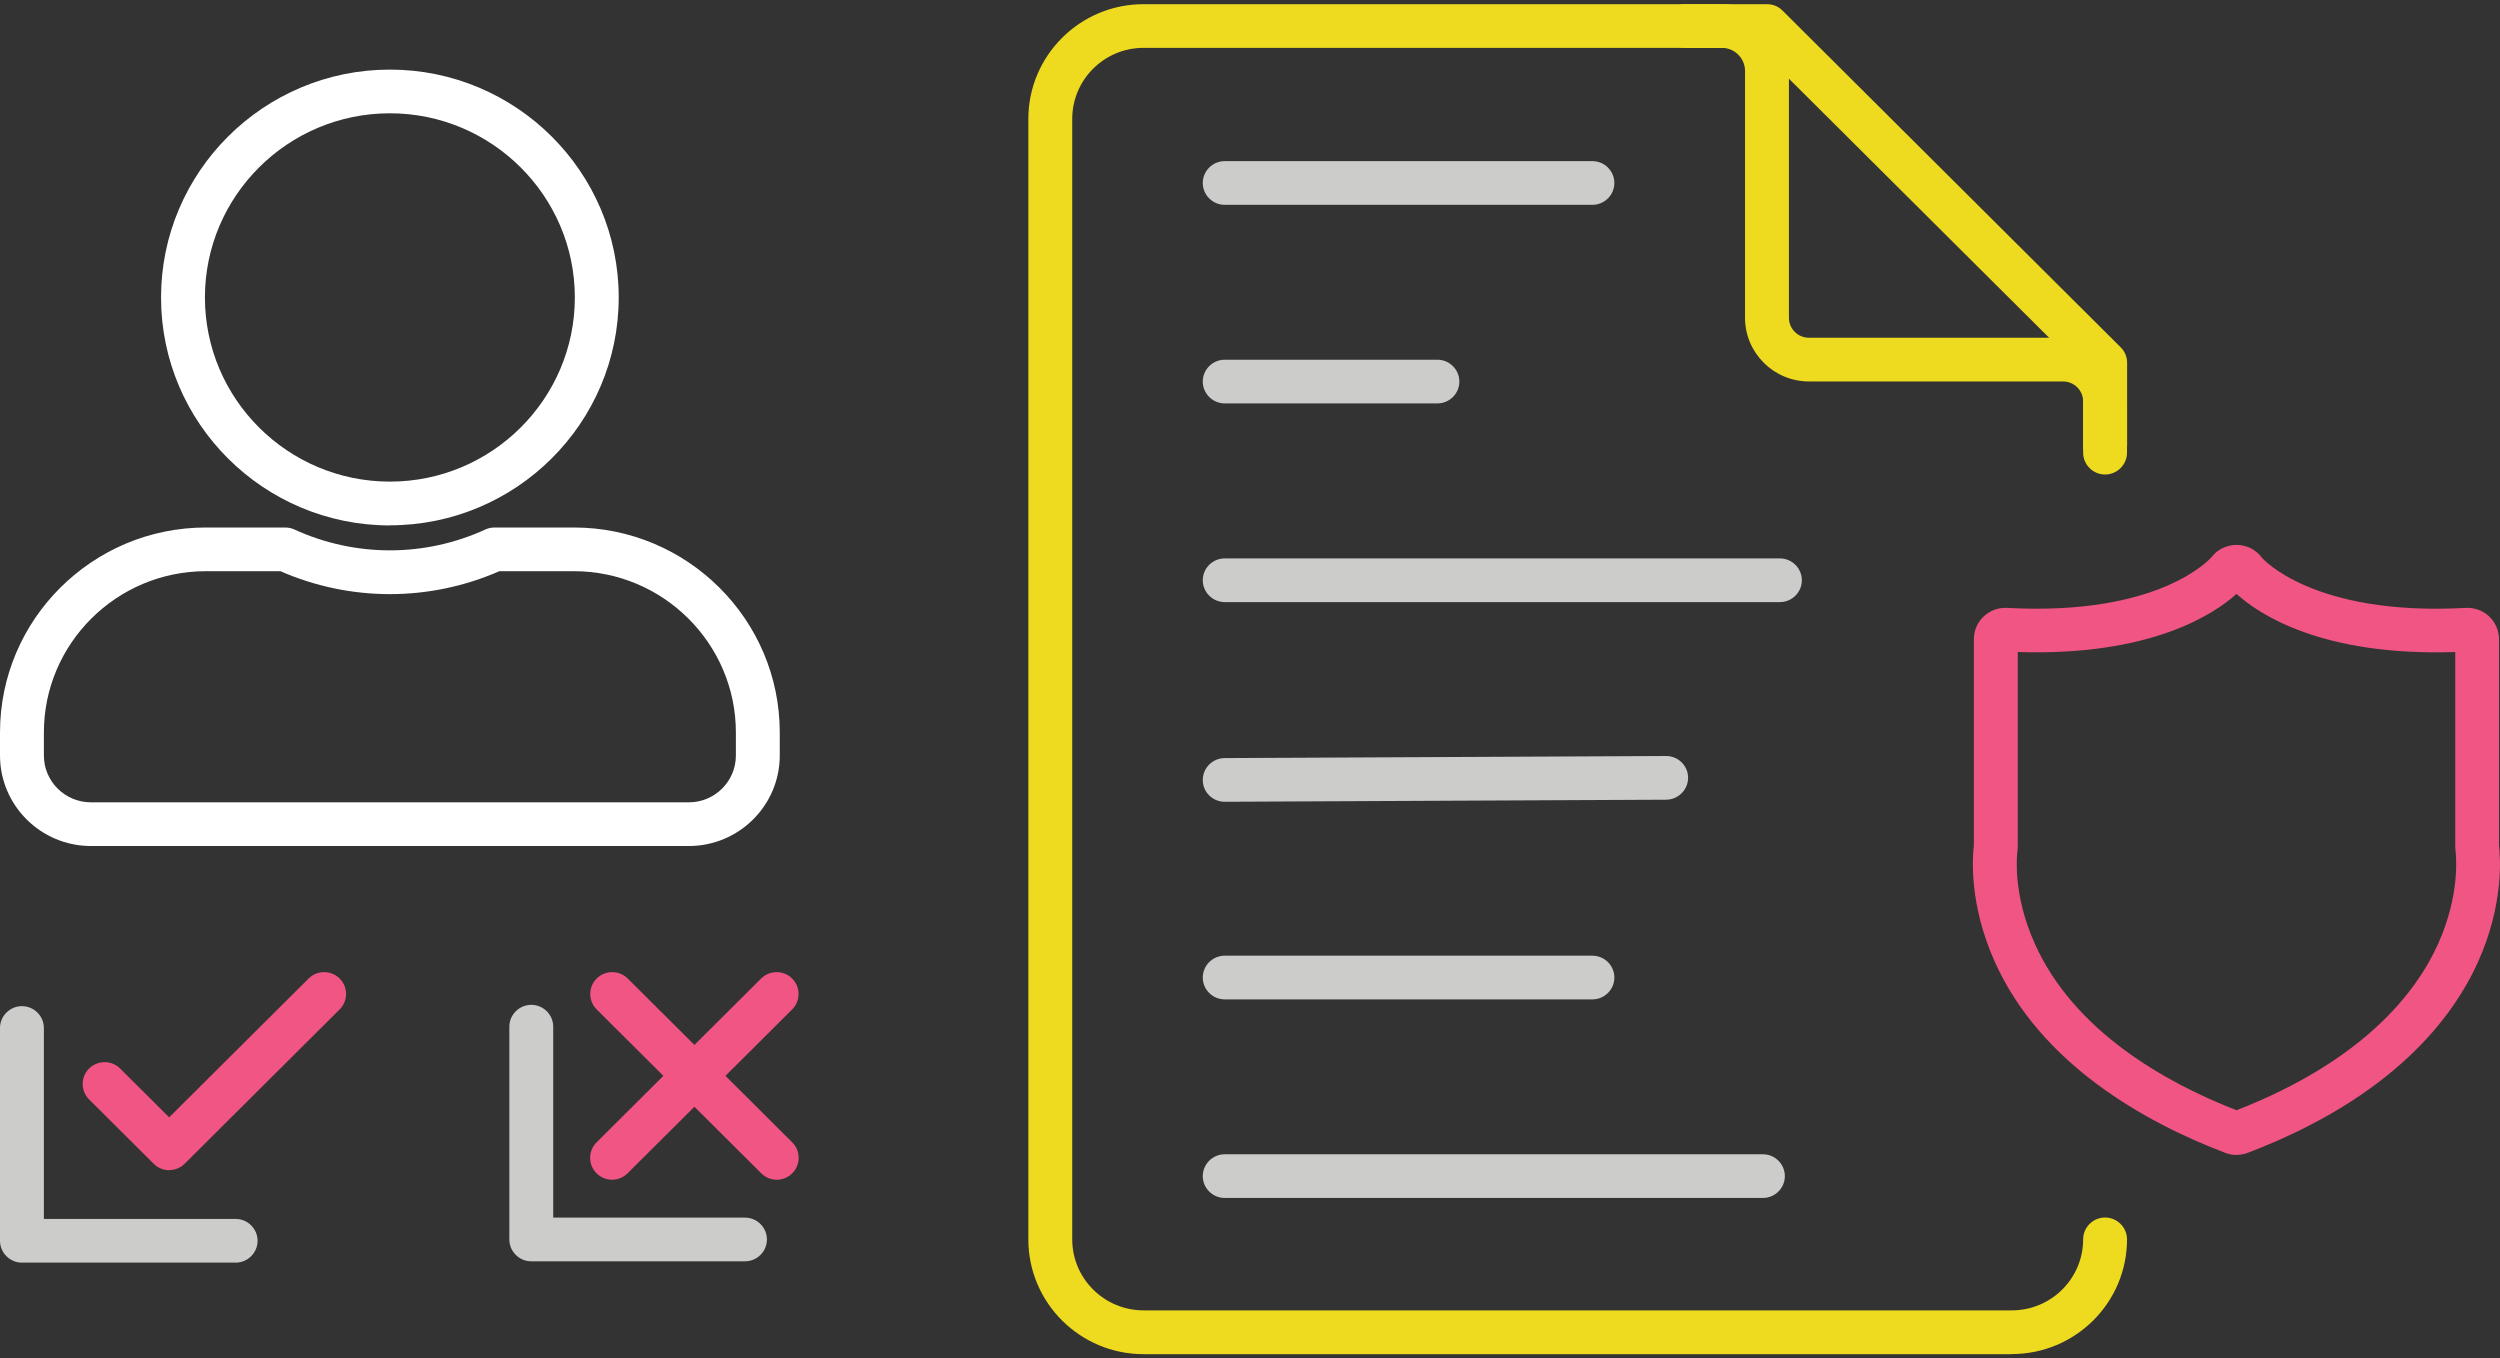 <svg width="300" height="163" viewBox="0 0 300 163" fill="none" xmlns="http://www.w3.org/2000/svg">
<rect x="0" y="0" width="300" height="163" fill="#333333" stroke="none"/>
<g clip-path="url(#clip0_188_198)">
<path d="M191.091 24.579H146.965C145.517 24.579 144.332 23.399 144.332 21.957C144.332 20.516 145.517 19.336 146.965 19.336H191.091C192.54 19.336 193.724 20.516 193.724 21.957C193.724 23.399 192.54 24.579 191.091 24.579Z" fill="#CCCCCB"/>
<path d="M172.49 48.409H146.965C145.517 48.409 144.332 47.23 144.332 45.788C144.332 44.346 145.517 43.166 146.965 43.166H172.49C173.938 43.166 175.123 44.346 175.123 45.788C175.123 47.23 173.938 48.409 172.49 48.409Z" fill="#CCCCCB"/>
<path d="M213.589 72.252H146.965C145.517 72.252 144.332 71.073 144.332 69.631C144.332 68.189 145.517 67.009 146.965 67.009H213.589C215.037 67.009 216.222 68.189 216.222 69.631C216.222 71.073 215.037 72.252 213.589 72.252Z" fill="#CCCCCB"/>
<path d="M191.091 119.926H146.965C145.517 119.926 144.332 118.746 144.332 117.304C144.332 115.862 145.517 114.683 146.965 114.683H191.091C192.54 114.683 193.724 115.862 193.724 117.304C193.724 118.746 192.54 119.926 191.091 119.926Z" fill="#CCCCCB"/>
<path d="M211.549 143.756H146.965C145.517 143.756 144.332 142.576 144.332 141.134C144.332 139.692 145.517 138.513 146.965 138.513H211.549C212.997 138.513 214.182 139.692 214.182 141.134C214.182 142.576 212.997 143.756 211.549 143.756Z" fill="#CCCCCB"/>
<path d="M146.965 96.213C145.517 96.213 144.332 95.047 144.332 93.605C144.332 92.163 145.504 90.983 146.952 90.97L199.938 90.721C201.386 90.721 202.571 91.888 202.571 93.33C202.571 94.772 201.399 95.951 199.951 95.964L146.965 96.213Z" fill="#CCCCCB"/>
<path d="M268.366 138.591C267.892 138.591 267.431 138.499 266.997 138.329C257.44 134.685 244.868 127.725 239.339 115.338C236.298 108.509 236.68 102.951 236.864 101.483V76.696C236.864 75.66 237.299 74.677 238.049 73.969C238.799 73.262 239.826 72.882 240.866 72.947C259.349 73.956 265.338 66.904 265.404 66.839C266.062 65.96 267.142 65.423 268.313 65.384C269.604 65.384 270.723 65.96 271.42 66.917C271.42 66.917 277.436 73.969 295.906 72.947C296.906 72.895 297.946 73.262 298.697 73.969C299.447 74.677 299.881 75.674 299.881 76.696V101.483C300.052 102.951 300.447 108.522 297.406 115.338C294.352 122.18 287.073 131.723 269.722 138.342C269.301 138.499 268.84 138.591 268.366 138.591ZM267.84 133.44C267.84 133.44 267.826 133.44 267.813 133.44C267.813 133.44 267.826 133.44 267.84 133.44ZM268.88 133.44H268.893C268.893 133.44 268.893 133.44 268.88 133.44ZM242.13 78.243V101.64C242.13 101.758 242.13 101.876 242.103 102.007C242.038 102.518 241.472 107.211 244.157 113.201C248.857 123.727 259.809 129.888 268.379 133.23C283.663 127.266 289.982 119.06 292.602 113.201C295.274 107.198 294.721 102.518 294.655 102.007C294.642 101.889 294.629 101.771 294.629 101.64V78.243C278.647 78.78 271.065 73.707 268.379 71.269C265.694 73.694 258.098 78.754 242.143 78.243H242.13ZM240.55 78.177C240.55 78.177 240.55 78.177 240.563 78.177C240.563 78.177 240.563 78.177 240.55 78.177ZM267.181 70.037C267.181 70.037 267.208 70.076 267.221 70.09C267.195 70.063 267.181 70.05 267.181 70.037Z" fill="#F05583"/>
<path d="M82.658 101.522H10.913C4.897 101.522 0 96.646 0 90.656V87.903C0 74.337 11.084 63.3 24.709 63.3H34.214C34.596 63.3 34.977 63.378 35.32 63.536C42.613 66.878 50.972 66.878 58.252 63.536C58.594 63.378 58.976 63.3 59.358 63.3H68.862C82.487 63.3 93.572 74.337 93.572 87.903V90.656C93.572 96.646 88.674 101.522 82.658 101.522ZM24.709 68.543C13.994 68.543 5.266 77.22 5.266 87.903V90.656C5.266 93.762 7.793 96.279 10.913 96.279H82.658C85.778 96.279 88.306 93.762 88.306 90.656V87.903C88.306 77.233 79.578 68.543 68.862 68.543H59.924C51.538 72.213 42.033 72.213 33.648 68.543H24.709ZM46.786 63.051C31.647 63.051 19.325 50.782 19.325 35.708C19.325 20.62 31.647 8.352 46.786 8.352C61.925 8.352 74.246 20.62 74.246 35.695C74.246 50.769 61.925 63.038 46.786 63.038V63.051ZM46.786 13.595C34.543 13.595 24.591 23.517 24.591 35.695C24.591 47.885 34.556 57.794 46.786 57.794C59.029 57.794 68.981 47.872 68.981 35.695C68.981 23.517 59.015 13.595 46.786 13.595Z" fill="white"/>
<path d="M241.42 162.5H137.225C129.603 162.5 123.402 156.326 123.402 148.737V14.263C123.402 6.674 129.603 0.5 137.225 0.5H206.614C211.063 0.5 214.67 4.105 214.67 8.522V38.133C214.67 39.456 215.75 40.531 217.079 40.531H247.568C251.793 40.531 255.242 43.966 255.242 48.173V54.321C255.242 55.763 254.057 56.942 252.609 56.942C251.161 56.942 249.977 55.763 249.977 54.321V48.173C249.977 46.849 248.897 45.775 247.568 45.775H217.079C212.853 45.775 209.404 42.353 209.404 38.133V8.522C209.404 6.988 208.154 5.743 206.614 5.743H137.225C132.499 5.743 128.668 9.571 128.668 14.263V148.724C128.668 153.429 132.512 157.244 137.225 157.244H241.42C246.146 157.244 249.977 153.416 249.977 148.724C249.977 147.282 251.161 146.102 252.609 146.102C254.057 146.102 255.242 147.282 255.242 148.724C255.242 156.313 249.042 162.487 241.42 162.487V162.5Z" fill="#EEDB20"/>
<path d="M252.608 55.999C251.16 55.999 249.975 54.819 249.975 53.377V44.595L210.956 5.743H202.229C200.78 5.743 199.596 4.563 199.596 3.122C199.596 1.68 200.78 0.5 202.229 0.5H212.049C212.747 0.5 213.418 0.775 213.905 1.273L254.477 41.672C254.978 42.17 255.254 42.825 255.254 43.52V53.39C255.254 54.832 254.069 56.012 252.621 56.012L252.608 55.999Z" fill="#EEDB20"/>
<path d="M28.277 151.516H2.633C1.185 151.516 0 150.336 0 148.894V123.36C0 121.918 1.185 120.738 2.633 120.738C4.081 120.738 5.266 121.918 5.266 123.36V146.272H28.277C29.725 146.272 30.91 147.452 30.91 148.894C30.91 150.336 29.725 151.516 28.277 151.516Z" fill="#CCCCCB"/>
<path d="M20.3 140.426C19.629 140.426 18.957 140.164 18.444 139.653L10.69 131.932C9.663 130.91 9.663 129.245 10.69 128.223C11.717 127.201 13.389 127.201 14.415 128.223L20.3 134.082L37.032 117.422C38.059 116.4 39.73 116.4 40.757 117.422C41.784 118.444 41.784 120.109 40.757 121.132L22.169 139.64C21.656 140.151 20.985 140.413 20.313 140.413L20.3 140.426Z" fill="#F05583"/>
<path d="M89.398 151.358H63.754C62.306 151.358 61.121 150.179 61.121 148.737V123.203C61.121 121.761 62.306 120.581 63.754 120.581C65.202 120.581 66.387 121.761 66.387 123.203V146.115H89.398C90.846 146.115 92.031 147.295 92.031 148.737C92.031 150.179 90.846 151.358 89.398 151.358Z" fill="#CCCCCB"/>
<path d="M73.443 141.567C72.771 141.567 72.1 141.305 71.587 140.793C70.56 139.771 70.56 138.106 71.587 137.084L91.333 117.422C92.36 116.4 94.032 116.4 95.058 117.422C96.085 118.444 96.085 120.109 95.058 121.132L75.312 140.793C74.799 141.305 74.127 141.567 73.456 141.567H73.443Z" fill="#F05583"/>
<path d="M93.203 141.567C92.531 141.567 91.86 141.305 91.347 140.793L71.6 121.132C70.573 120.109 70.573 118.444 71.6 117.422C72.627 116.4 74.299 116.4 75.326 117.422L95.072 137.084C96.099 138.106 96.099 139.771 95.072 140.793C94.559 141.305 93.887 141.567 93.216 141.567H93.203Z" fill="#F05583"/>
</g>
<defs>
<clipPath id="clip0_188_198">
<rect width="300" height="162" fill="white" transform="translate(0 0.5)"/>
</clipPath>
</defs>
</svg>
